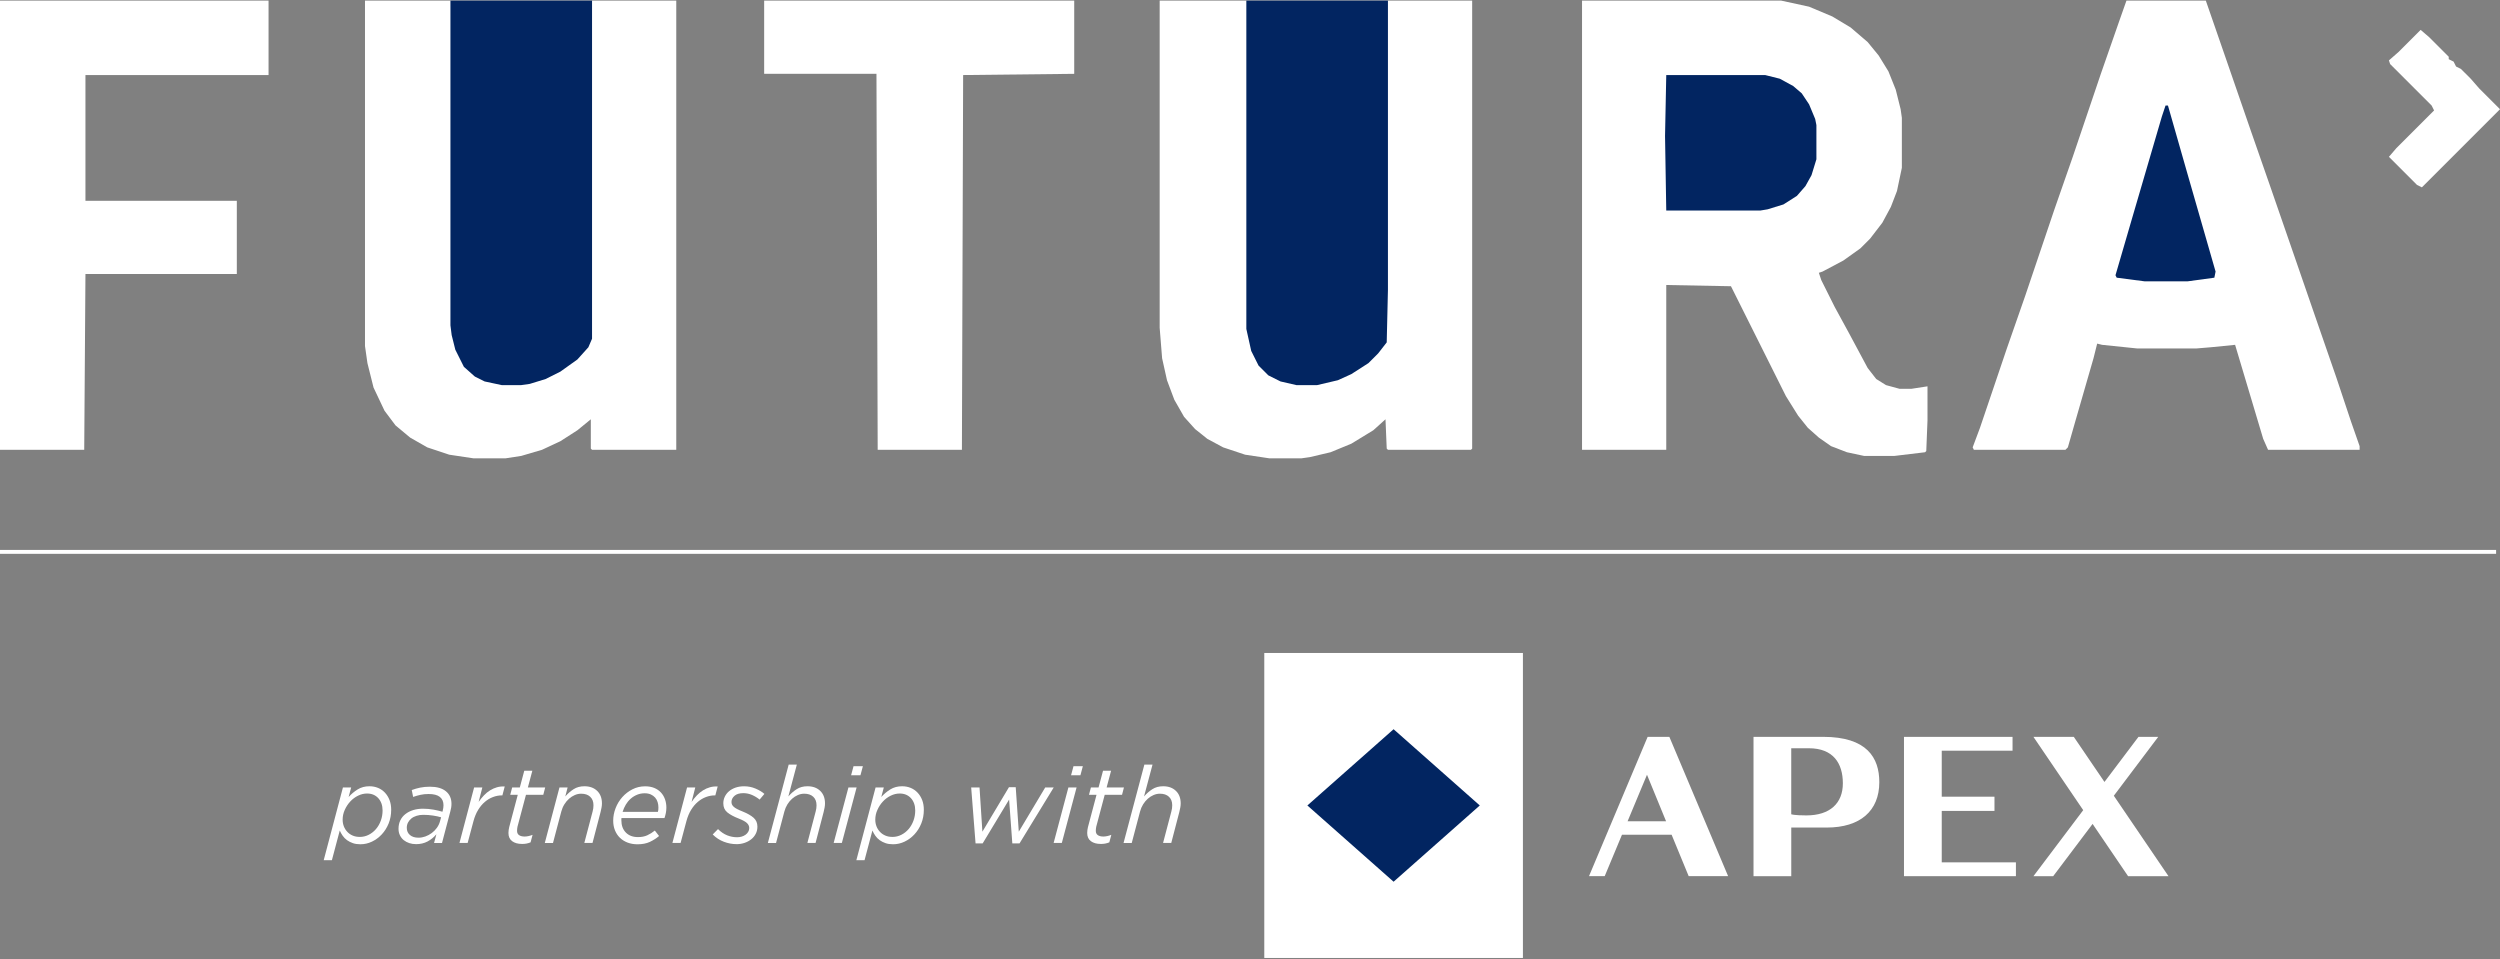 <svg width="1282" height="492" viewBox="0 0 1282 492" fill="none" xmlns="http://www.w3.org/2000/svg">
<rect x="0" y="0" width="1282" height="492" fill="#808080" stroke="none"/>
<path d="M594.678 0.3H754.928V230.034L754.302 230.66H711.735L711.109 230.034L710.483 215.01L704.224 220.644L692.956 227.53L682.314 231.912L671.673 234.416L667.291 235.042H651.016L638.496 233.164L627.229 229.408L619.091 225.026L612.831 220.018L607.197 213.758L602.189 204.995L598.434 194.979L595.93 183.711L594.678 168.062V0.3Z" fill="white"/>
<path d="M187.167 0.3H346.791V230.66H303.599L302.973 230.034V215.01L296.087 220.644L287.323 226.278L277.934 230.66L267.292 233.79L259.154 235.042H242.879L230.359 233.164L219.092 229.408L210.328 224.4L202.816 218.14L197.183 210.628L191.549 198.735L188.419 186.215L187.167 177.452V0.3Z" fill="white"/>
<path d="M811.266 0.3H913.3L927.697 3.43L939.591 8.438L948.98 14.072L957.744 21.584L963.378 28.469L968.386 36.607L972.142 45.997L974.646 56.012L975.271 60.394V86.059L972.768 97.953L969.638 106.09L965.256 114.228L958.996 122.366L953.988 127.374L945.225 133.633L934.583 139.267L932.705 139.893L933.957 143.649L940.843 157.42L948.354 171.192L957.744 188.719L962.126 194.353L967.134 197.483L974.02 199.361H980.279L988.417 198.109V215.636L987.791 231.286L987.165 231.912L971.516 233.79H955.866L947.103 231.912L938.965 228.782L932.705 224.4L927.071 219.392L922.063 213.132L915.804 203.117L887.635 146.779L854.458 146.153V230.66H811.266V0.3Z" fill="white"/>
<path d="M1090.45 0.3H1131.14L1142.41 32.851L1154.3 67.28L1163.69 94.197L1174.96 126.748L1186.85 161.176L1198.12 193.727L1205.63 216.262L1210.01 228.782V230.66H1163.06L1160.56 225.026L1146.16 176.826L1133.64 178.078L1126.13 178.704H1096.08L1077.93 176.826L1075.43 176.2L1073.55 183.711L1064.16 216.262L1060.4 229.408L1059.15 230.66H1012.2L1011.58 229.408L1015.33 219.392L1029.11 178.704L1038.5 151.787L1053.52 107.342L1062.91 80.425L1077.31 37.859L1086.7 10.942L1090.45 0.3Z" fill="white"/>
<path d="M0 0.3H137.715V38.485H43.818V102.96H121.439V140.519H43.818L43.192 230.66H0V0.3Z" fill="white"/>
<path d="M391.861 0.3H550.859V37.859L493.896 38.485L493.27 230.66H450.077L449.451 37.859H391.861V0.3Z" fill="white"/>
<path d="M230.985 0.3H303.599V173.696L301.721 178.078L296.087 184.337L287.323 190.597L279.812 194.353L271.674 196.857L267.292 197.483H257.276L248.513 195.605L243.505 193.101L237.871 188.093L233.489 179.33L231.611 171.818L230.985 166.81V0.3Z" fill="#022561"/>
<path d="M639.122 0.3H711.735V148.657L711.109 175.574L706.728 181.208L701.72 186.215L692.956 191.849L686.07 194.979L675.429 197.483H664.787L656.649 195.605L650.39 192.475L645.382 187.467L641.626 179.956L639.122 168.688V0.3Z" fill="#022561"/>
<path d="M854.458 38.485H905.162L912.674 40.363L919.56 44.119L923.941 47.874L927.697 53.508L930.827 61.02L931.453 64.15V81.677L928.949 89.815L925.819 95.449L921.438 100.457L914.552 104.838L906.414 107.342L902.658 107.968H854.458L853.832 69.784L854.458 38.485Z" fill="#022561"/>
<path d="M1110.48 54.134H1111.73L1121.75 89.189L1136.15 139.267L1135.52 142.397L1121.75 144.275H1099.84L1085.44 142.397L1084.82 141.145L1093.58 111.098L1108.6 59.768L1110.48 54.134Z" fill="#022561"/>
<path d="M1241.31 15.324L1245.69 19.08L1255.71 29.095V30.347L1258.21 31.599L1259.46 34.103L1261.97 35.355L1266.98 40.363L1271.36 45.371L1282 56.012L1241.94 96.075L1239.43 94.823L1225.04 80.425L1228.79 76.043L1248.2 56.638L1246.95 54.134L1225.66 32.851L1225.04 30.973L1230.04 26.591L1241.31 15.324Z" fill="white"/>
<path d="M780.951 334.845H648.327V491.246H780.951V334.845Z" fill="white"/>
<path d="M714.632 373.945L670.42 413.045L714.632 452.145L758.832 413.045L714.632 373.945Z" fill="#022561"/>
<path d="M995.721 415.836H1022.77V408.545H995.721V384.958H1032.03V377.868H976.362V449.303H1033.76V442.213H995.721V415.836Z" fill="white"/>
<path d="M1112 449.303L1083.97 408.06L1106.73 377.868H1096.6L1079.17 400.983L1063.45 377.868H1042.75L1068.27 415.446L1042.75 449.303H1052.88L1073.08 422.508L1091.28 449.303H1112Z" fill="white"/>
<path d="M834.631 421.146L844.577 397.29L854.363 421.146H834.631ZM856.043 377.854H844.91L814.844 449.289H822.897L831.751 428.047H857.203L865.95 449.289H886.176L856.043 377.854Z" fill="white"/>
<path d="M926.296 418.141C920.056 418.141 918.549 417.561 918.549 417.561V383.704H927.589C940.109 383.704 945.016 391.454 945.016 401.684C945.016 411.914 938.416 418.141 926.309 418.141M934.922 377.868H899.203V449.302H918.563V424.368H936.776C953.882 424.368 963.709 415.836 963.709 401.091C963.709 388.624 957.429 377.854 934.922 377.854" fill="white"/>
<path d="M175.88 403.8H180.08L178.773 408.706C180.146 407.17 181.706 405.862 183.426 404.798C185.146 403.733 187.16 403.194 189.44 403.194C191.04 403.194 192.52 403.477 193.88 404.043C195.24 404.609 196.426 405.431 197.413 406.496C198.413 407.561 199.186 408.828 199.76 410.297C200.32 411.766 200.6 413.424 200.6 415.257C200.6 417.791 200.16 420.136 199.293 422.279C198.426 424.422 197.253 426.282 195.773 427.872C194.306 429.449 192.626 430.689 190.733 431.592C188.84 432.495 186.866 432.94 184.8 432.94C183.346 432.94 182.053 432.751 180.933 432.361C179.813 431.97 178.813 431.458 177.933 430.824C177.067 430.177 176.32 429.436 175.72 428.56C175.12 427.697 174.627 426.808 174.227 425.891L170.2 441.094H166L175.853 403.814L175.88 403.8ZM184.426 429.18C186.093 429.18 187.653 428.816 189.08 428.075C190.52 427.347 191.76 426.363 192.813 425.123C193.866 423.896 194.693 422.454 195.293 420.796C195.893 419.138 196.186 417.413 196.186 415.621C196.186 414.3 196 413.1 195.613 412.035C195.226 410.971 194.68 410.054 193.973 409.286C193.266 408.518 192.426 407.925 191.466 407.52C190.506 407.116 189.426 406.914 188.226 406.914C186.666 406.914 185.133 407.278 183.626 408.019C182.12 408.747 180.786 409.744 179.627 410.998C178.467 412.251 177.52 413.68 176.8 415.297C176.067 416.915 175.707 418.586 175.707 420.311C175.707 421.565 175.92 422.71 176.333 423.775C176.747 424.84 177.347 425.77 178.107 426.578C178.867 427.387 179.786 428.021 180.853 428.479C181.92 428.937 183.106 429.166 184.426 429.166V429.18Z" fill="white"/>
<path d="M213.293 432.873C212.093 432.873 210.96 432.698 209.893 432.348C208.826 431.997 207.88 431.499 207.053 430.838C206.24 430.178 205.586 429.356 205.093 428.358C204.6 427.361 204.36 426.242 204.36 425.002C204.36 423.385 204.667 421.943 205.28 420.676C205.893 419.409 206.773 418.33 207.893 417.454C209.013 416.578 210.346 415.891 211.866 415.419C213.386 414.947 215.066 414.705 216.88 414.705C218.693 414.705 220.56 414.866 222.266 415.176C223.973 415.486 225.52 415.85 226.893 416.255L227.053 415.594C227.16 415.19 227.253 414.745 227.32 414.273C227.4 413.802 227.426 413.357 227.426 412.953C227.426 411.079 226.8 409.65 225.546 408.653C224.293 407.656 222.373 407.17 219.8 407.17C218.28 407.17 216.88 407.305 215.64 407.588C214.386 407.858 213.12 408.222 211.853 408.666L211.146 405.135C212.52 404.623 213.96 404.205 215.453 403.895C216.946 403.585 218.613 403.423 220.466 403.423C224.026 403.423 226.76 404.205 228.666 405.769C230.573 407.332 231.519 409.489 231.519 412.238C231.519 412.858 231.466 413.505 231.359 414.166C231.253 414.826 231.106 415.486 230.919 416.147L226.666 432.28H222.586L223.786 427.819C222.48 429.356 220.96 430.596 219.24 431.512C217.52 432.429 215.533 432.887 213.28 432.887L213.293 432.873ZM214.6 429.571C215.8 429.571 216.973 429.356 218.133 428.938C219.293 428.52 220.373 427.94 221.373 427.199C222.373 426.471 223.253 425.568 224.013 424.53C224.773 423.492 225.32 422.333 225.653 421.093L226.2 419.112C224.96 418.748 223.573 418.438 222 418.209C220.44 417.966 218.786 417.845 217.04 417.845C215.8 417.845 214.666 418.007 213.613 418.344C212.56 418.681 211.666 419.126 210.946 419.719C210.226 420.312 209.653 420.999 209.226 421.808C208.8 422.616 208.6 423.519 208.6 424.503C208.6 426.04 209.133 427.28 210.213 428.196C211.28 429.113 212.746 429.571 214.6 429.571Z" fill="white"/>
<path d="M243.146 403.799H247.346L245.439 411.226C246.306 409.986 247.226 408.853 248.186 407.843C249.146 406.832 250.186 405.983 251.319 405.282C252.439 404.581 253.626 404.069 254.852 403.718C256.092 403.368 257.412 403.233 258.826 403.3L257.626 407.87H257.359C255.839 407.87 254.319 408.153 252.812 408.719C251.306 409.285 249.906 410.12 248.612 411.226C247.319 412.331 246.186 413.692 245.186 415.323C244.186 416.954 243.399 418.854 242.812 421.024L239.813 432.252H235.613L243.132 403.786L243.146 403.799Z" fill="white"/>
<path d="M267.599 432.765C265.559 432.765 263.906 432.294 262.639 431.364C261.372 430.434 260.732 429.018 260.732 427.158C260.732 426.646 260.772 426.134 260.839 425.622C260.919 425.11 260.999 424.625 261.106 424.193L265.519 407.561H261.652L262.639 403.814H266.559L268.852 395.229H272.986L270.692 403.814H279.572L278.599 407.561H269.719L265.359 423.964C265.279 424.301 265.226 424.651 265.199 425.042C265.159 425.433 265.146 425.77 265.146 426.067C265.146 427.051 265.492 427.792 266.186 428.264C266.879 428.735 267.826 428.978 269.026 428.978C270.226 428.978 271.626 428.681 273.106 428.102L272.079 431.957C271.346 432.253 270.639 432.455 269.932 432.59C269.226 432.725 268.452 432.779 267.612 432.779L267.599 432.765Z" fill="white"/>
<path d="M286.879 403.8H291.079L289.879 408.423C291.145 406.954 292.559 405.714 294.132 404.703C295.705 403.692 297.545 403.194 299.692 403.194C302.412 403.194 304.598 403.989 306.225 405.566C307.865 407.143 308.678 409.286 308.678 412.009C308.678 412.669 308.612 413.383 308.465 414.152C308.318 414.92 308.158 415.675 307.972 416.416L303.838 432.266H299.638L303.892 416.133C304.038 415.661 304.145 415.122 304.225 414.542C304.292 413.949 304.332 413.424 304.332 412.952C304.332 411.079 303.772 409.623 302.638 408.572C301.518 407.52 299.972 407.008 298.012 407.008C296.918 407.008 295.838 407.237 294.772 407.696C293.705 408.154 292.705 408.787 291.799 409.596C290.892 410.405 290.092 411.362 289.399 412.48C288.705 413.599 288.185 414.839 287.825 416.2L283.572 432.28H279.372L286.892 403.814L286.879 403.8Z" fill="white"/>
<path d="M318.691 419.503C318.651 419.692 318.638 419.881 318.638 420.083V420.663C318.638 423.264 319.398 425.353 320.931 426.916C322.451 428.48 324.531 429.262 327.144 429.262C328.958 429.262 330.544 428.965 331.878 428.359C333.224 427.752 334.531 426.943 335.798 425.906L337.971 428.709C336.598 429.882 335.024 430.879 333.264 431.715C331.504 432.537 329.384 432.955 326.918 432.955C325.064 432.955 323.371 432.658 321.824 432.079C320.278 431.486 318.971 430.663 317.878 429.599C316.784 428.534 315.944 427.253 315.344 425.771C314.744 424.288 314.451 422.644 314.451 420.838C314.451 418.668 314.864 416.538 315.678 414.422C316.491 412.306 317.638 410.433 319.104 408.775C320.571 407.117 322.304 405.783 324.304 404.758C326.304 403.734 328.478 403.222 330.838 403.222C332.611 403.222 334.184 403.505 335.544 404.071C336.904 404.637 338.037 405.419 338.944 406.416C339.851 407.4 340.544 408.559 341.011 409.88C341.477 411.201 341.717 412.616 341.717 414.126C341.717 415.083 341.624 416.013 341.451 416.902C341.264 417.805 341.037 418.668 340.744 419.517H318.691V419.503ZM337.371 416.309C337.558 415.756 337.638 415.029 337.638 414.112C337.638 413.115 337.504 412.185 337.224 411.309C336.958 410.433 336.531 409.651 335.944 408.99C335.358 408.33 334.624 407.804 333.744 407.4C332.851 406.996 331.811 406.793 330.611 406.793C329.238 406.793 327.931 407.036 326.718 407.535C325.504 408.033 324.398 408.707 323.424 409.57C322.438 410.433 321.611 411.443 320.918 412.603C320.224 413.762 319.678 415.002 319.278 416.323H337.357L337.371 416.309Z" fill="white"/>
<path d="M352.344 403.799H356.544L354.638 411.226C355.504 409.986 356.424 408.853 357.384 407.843C358.344 406.832 359.384 405.983 360.517 405.282C361.637 404.581 362.824 404.069 364.051 403.718C365.291 403.368 366.611 403.233 368.024 403.3L366.824 407.87H366.557C365.037 407.87 363.517 408.153 362.011 408.719C360.504 409.285 359.104 410.12 357.811 411.226C356.518 412.331 355.384 413.692 354.384 415.323C353.384 416.954 352.598 418.854 352.011 421.024L349.011 432.252H344.811L352.331 403.786L352.344 403.799Z" fill="white"/>
<path d="M377.624 432.873C375.45 432.873 373.291 432.455 371.144 431.633C368.997 430.811 367.117 429.571 365.477 427.913L368.197 425.164C369.717 426.673 371.304 427.738 372.957 428.385C374.61 429.032 376.29 429.342 377.997 429.342C378.797 429.342 379.57 429.234 380.317 429.018C381.064 428.803 381.717 428.479 382.304 428.062C382.89 427.644 383.344 427.132 383.69 426.552C384.037 425.959 384.21 425.325 384.21 424.625C384.21 423.668 383.824 422.832 383.064 422.091C382.304 421.349 380.904 420.581 378.864 419.772C376.317 418.788 374.357 417.724 372.984 416.605C371.611 415.486 370.917 413.936 370.917 411.955C370.917 410.742 371.17 409.61 371.677 408.545C372.184 407.48 372.904 406.55 373.824 405.769C374.744 404.973 375.864 404.353 377.17 403.895C378.477 403.437 379.944 403.208 381.584 403.208C383.65 403.208 385.61 403.599 387.464 404.394C389.317 405.189 390.824 406.092 391.984 407.116L389.53 410.028C388.37 409.071 387.077 408.289 385.637 407.656C384.197 407.036 382.717 406.726 381.197 406.726C379.197 406.726 377.677 407.184 376.65 408.1C375.61 409.017 375.104 410.068 375.104 411.241C375.104 411.712 375.184 412.144 375.357 412.535C375.517 412.925 375.81 413.303 376.224 413.694C376.637 414.085 377.21 414.462 377.944 414.853C378.664 415.244 379.597 415.648 380.717 416.093C383.264 417.117 385.17 418.209 386.464 419.368C387.757 420.527 388.397 422.037 388.397 423.91C388.397 425.231 388.117 426.444 387.557 427.549C386.997 428.655 386.224 429.598 385.237 430.38C384.264 431.161 383.117 431.781 381.81 432.226C380.504 432.671 379.104 432.887 377.61 432.887L377.624 432.873Z" fill="white"/>
<path d="M404.424 392.074H408.624L404.264 408.423C405.53 406.954 406.944 405.714 408.517 404.703C410.077 403.692 411.93 403.193 414.077 403.193C416.797 403.193 418.984 403.988 420.61 405.565C422.25 407.142 423.064 409.285 423.064 412.008C423.064 412.668 422.997 413.383 422.85 414.151C422.704 414.919 422.544 415.674 422.357 416.415L418.224 432.266H414.024L418.277 416.132C418.424 415.66 418.53 415.121 418.61 414.542C418.677 413.949 418.717 413.423 418.717 412.951C418.717 411.078 418.157 409.622 417.024 408.571C415.904 407.52 414.357 407.007 412.397 407.007C411.304 407.007 410.224 407.237 409.157 407.695C408.091 408.153 407.09 408.787 406.184 409.595C405.277 410.404 404.477 411.361 403.784 412.48C403.091 413.598 402.571 414.838 402.211 416.2L397.957 432.279H393.757L404.437 392.087L404.424 392.074Z" fill="white"/>
<path d="M435.076 403.798H439.276L431.703 432.264H427.503L435.076 403.798ZM437.69 392.894H442.49L441.236 397.571H436.436L437.69 392.894Z" fill="white"/>
<path d="M449.023 403.8H453.223L451.916 408.706C453.289 407.17 454.849 405.862 456.569 404.798C458.289 403.733 460.302 403.194 462.582 403.194C464.182 403.194 465.662 403.477 467.022 404.043C468.382 404.609 469.569 405.431 470.556 406.496C471.556 407.561 472.329 408.828 472.902 410.297C473.462 411.766 473.742 413.424 473.742 415.257C473.742 417.791 473.302 420.136 472.436 422.279C471.569 424.422 470.396 426.282 468.916 427.872C467.449 429.449 465.769 430.689 463.876 431.592C461.982 432.495 460.009 432.94 457.943 432.94C456.489 432.94 455.196 432.751 454.076 432.361C452.956 431.97 451.956 431.458 451.076 430.824C450.209 430.177 449.463 429.436 448.863 428.56C448.263 427.697 447.769 426.808 447.369 425.891L443.343 441.094H439.143L448.996 403.814L449.023 403.8ZM457.569 429.18C459.236 429.18 460.796 428.816 462.222 428.075C463.662 427.347 464.902 426.363 465.956 425.123C467.009 423.896 467.836 422.454 468.436 420.796C469.036 419.138 469.329 417.413 469.329 415.621C469.329 414.3 469.142 413.1 468.756 412.035C468.369 410.971 467.822 410.054 467.116 409.286C466.409 408.518 465.569 407.925 464.609 407.52C463.649 407.116 462.569 406.914 461.369 406.914C459.809 406.914 458.276 407.278 456.769 408.019C455.263 408.747 453.929 409.744 452.769 410.998C451.609 412.251 450.663 413.68 449.943 415.297C449.209 416.915 448.849 418.586 448.849 420.311C448.849 421.565 449.063 422.71 449.476 423.775C449.889 424.84 450.489 425.77 451.249 426.578C452.009 427.387 452.929 428.021 453.996 428.479C455.063 428.937 456.249 429.166 457.569 429.166V429.18Z" fill="white"/>
<path d="M498.049 403.799H502.302L503.769 426.483L517.382 403.691H520.862L522.435 426.483L535.995 403.799H540.355L522.822 432.48H519.115L517.475 410.012L503.916 432.48H500.262L498.022 403.799H498.049Z" fill="white"/>
<path d="M547.875 403.798H552.075L544.501 432.264H540.302L547.875 403.798ZM550.488 392.894H555.288L554.035 397.571H549.235L550.488 392.894Z" fill="white"/>
<path d="M564.381 432.765C562.341 432.765 560.688 432.294 559.421 431.364C558.154 430.434 557.515 429.018 557.515 427.158C557.515 426.646 557.554 426.134 557.621 425.622C557.688 425.11 557.781 424.625 557.888 424.193L562.301 407.561H558.434L559.421 403.814H563.341L565.634 395.229H569.768L567.474 403.814H576.354L575.381 407.561H566.501L562.141 423.964C562.061 424.301 562.008 424.651 561.981 425.042C561.941 425.433 561.928 425.77 561.928 426.067C561.928 427.051 562.274 427.792 562.968 428.264C563.661 428.735 564.608 428.978 565.808 428.978C567.008 428.978 568.408 428.681 569.888 428.102L568.861 431.957C568.128 432.253 567.421 432.455 566.714 432.59C566.008 432.725 565.234 432.779 564.394 432.779L564.381 432.765Z" fill="white"/>
<path d="M586.821 392.074H591.021L586.661 408.423C587.928 406.954 589.341 405.714 590.914 404.703C592.474 403.692 594.328 403.193 596.474 403.193C599.194 403.193 601.381 403.988 603.008 405.565C604.647 407.142 605.461 409.285 605.461 412.008C605.461 412.668 605.394 413.383 605.247 414.151C605.101 414.919 604.941 415.674 604.754 416.415L600.621 432.266H596.421L600.674 416.132C600.821 415.66 600.928 415.121 601.008 414.542C601.074 413.949 601.114 413.423 601.114 412.951C601.114 411.078 600.554 409.622 599.421 408.571C598.301 407.52 596.754 407.007 594.794 407.007C593.701 407.007 592.621 407.237 591.554 407.695C590.488 408.153 589.488 408.787 588.581 409.595C587.674 410.404 586.874 411.361 586.181 412.48C585.488 413.598 584.968 414.838 584.608 416.2L580.355 432.279H576.155L586.834 392.087L586.821 392.074Z" fill="white"/>
<line y1="283" x2="1280" y2="283" stroke="white" stroke-width="2"/>
</svg>
